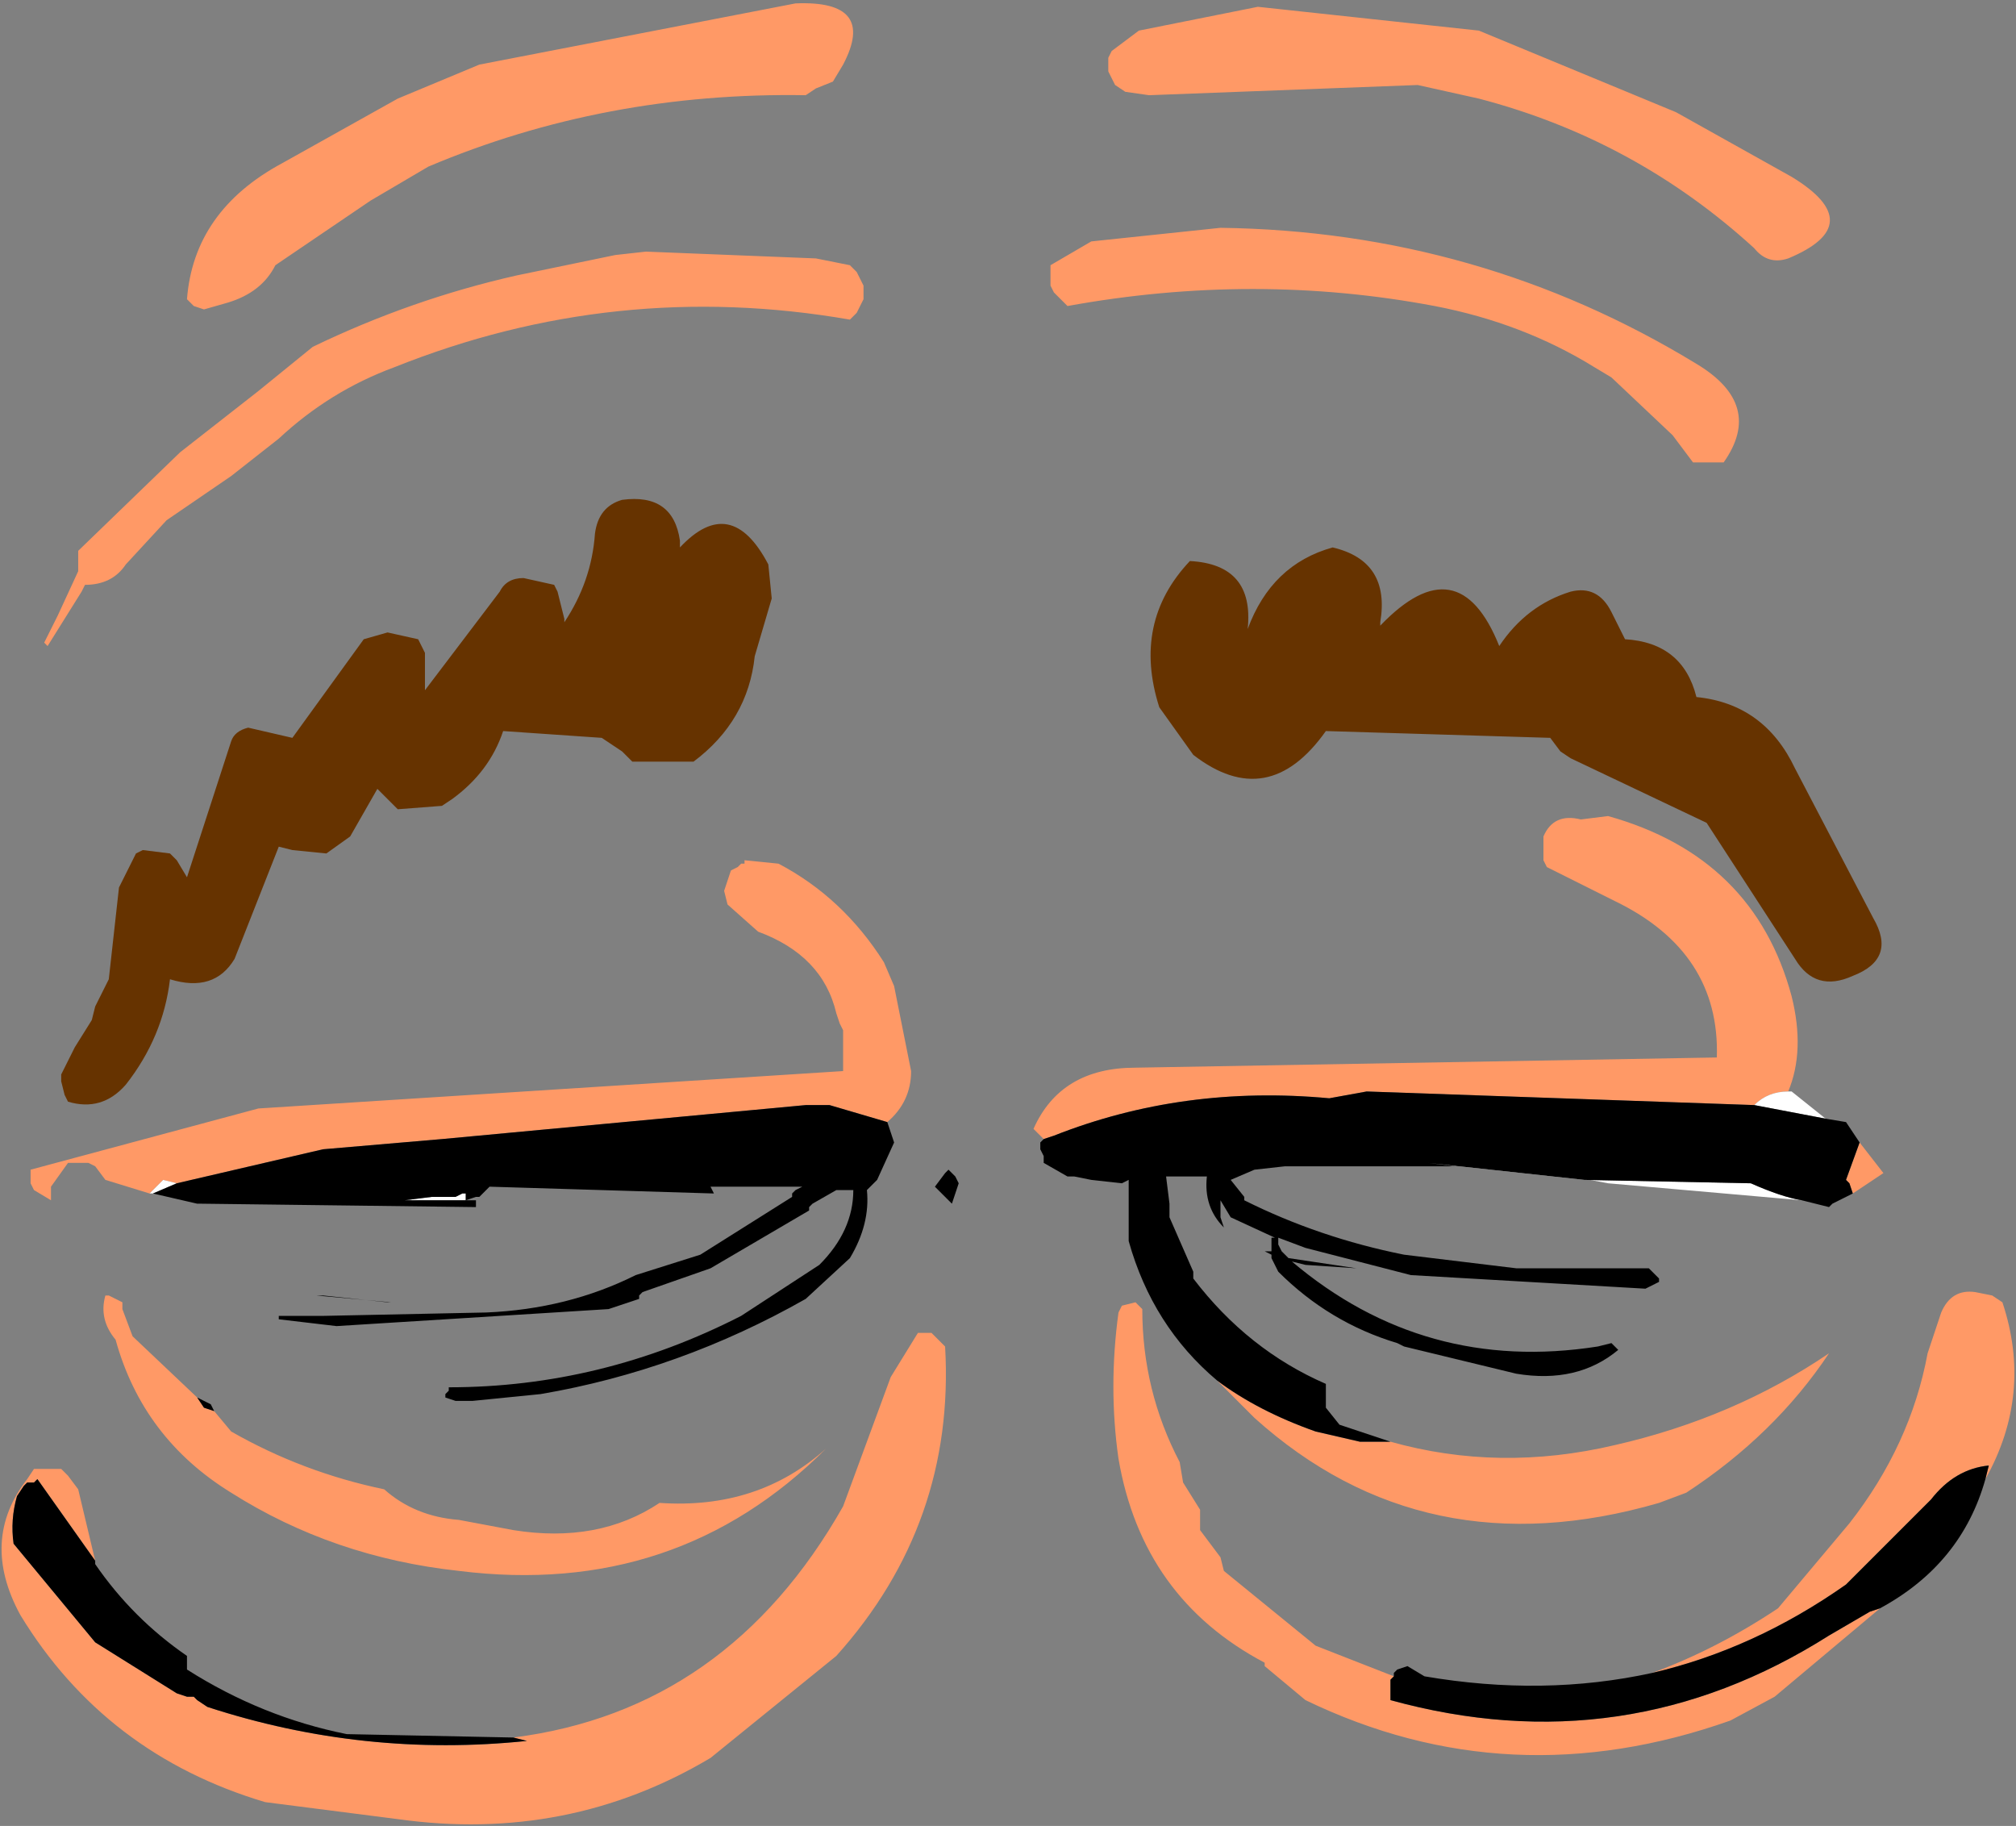 <?xml version="1.0" encoding="UTF-8" standalone="no"?>
<svg xmlns:xlink="http://www.w3.org/1999/xlink" height="26.85px" width="29.65px" xmlns="http://www.w3.org/2000/svg">
  <rect width="100%" height="100%" fill="#808080" stroke="none"/>
  <g transform="matrix(1.0, 0.0, 0.0, 1.0, -2.4, 168.05)">
    <path d="M18.75 -167.3 L19.15 -167.6 20.9 -167.95 24.15 -167.6 27.05 -166.4 28.75 -165.45 Q29.9 -164.75 28.7 -164.25 28.4 -164.15 28.2 -164.4 26.45 -166.0 24.15 -166.6 L23.25 -166.8 19.3 -166.65 18.95 -166.7 18.8 -166.8 18.75 -166.9 18.7 -167.0 18.7 -167.2 18.75 -167.3 M14.8 -167.1 L14.65 -166.85 14.4 -166.75 14.25 -166.65 Q11.3 -166.7 8.7 -165.6 L7.85 -165.1 6.45 -164.15 Q6.25 -163.75 5.75 -163.6 L5.4 -163.5 5.25 -163.55 5.15 -163.65 Q5.25 -164.95 6.55 -165.65 L8.25 -166.6 9.45 -167.1 14.1 -168.0 Q15.3 -168.05 14.8 -167.1 M14.9 -164.15 L15.0 -164.05 15.1 -163.85 15.1 -163.75 15.1 -163.65 15.0 -163.45 14.9 -163.35 Q11.45 -163.95 8.2 -162.65 7.25 -162.3 6.5 -161.6 L5.8 -161.05 4.85 -160.4 4.25 -159.75 Q4.05 -159.45 3.65 -159.45 L3.6 -159.35 3.35 -158.95 3.1 -158.55 3.05 -158.6 3.25 -159.0 3.55 -159.65 3.55 -159.75 3.55 -159.85 3.55 -159.95 5.05 -161.4 6.2 -162.3 7.0 -162.95 Q8.45 -163.65 10.0 -164.0 L11.45 -164.3 11.9 -164.35 14.4 -164.25 14.9 -164.15 M18.45 -164.5 L20.35 -164.7 Q24.15 -164.65 27.35 -162.7 28.35 -162.1 27.75 -161.25 L27.3 -161.25 27.0 -161.65 26.1 -162.5 25.85 -162.65 Q24.8 -163.3 23.5 -163.55 20.85 -164.05 18.1 -163.55 L18.0 -163.65 17.9 -163.75 17.85 -163.85 17.85 -163.95 17.85 -164.05 17.85 -164.15 18.45 -164.5 M5.0 -150.65 L4.8 -150.7 4.65 -150.55 4.6 -150.5 3.95 -150.7 3.8 -150.9 3.7 -150.95 3.4 -150.95 3.15 -150.6 3.15 -150.4 2.9 -150.55 2.85 -150.65 2.85 -150.85 6.2 -151.75 14.8 -152.3 14.8 -152.4 14.8 -152.7 14.8 -152.9 14.75 -153.0 14.7 -153.15 Q14.5 -154.0 13.55 -154.35 L13.1 -154.75 13.05 -154.95 13.15 -155.25 13.25 -155.3 13.3 -155.35 13.35 -155.35 13.35 -155.4 13.85 -155.35 Q14.8 -154.85 15.4 -153.9 L15.55 -153.55 15.8 -152.3 Q15.8 -151.85 15.45 -151.55 L14.6 -151.8 14.25 -151.8 8.9 -151.3 7.15 -151.15 5.0 -150.65 M5.55 -147.3 L5.8 -147.0 Q6.85 -146.4 8.05 -146.15 8.5 -145.75 9.15 -145.7 L9.95 -145.55 Q11.2 -145.35 12.1 -145.95 13.55 -145.85 14.55 -146.75 12.35 -144.55 9.15 -144.95 7.3 -145.15 5.8 -146.1 4.5 -146.9 4.1 -148.35 3.85 -148.65 3.95 -149.0 L4.0 -149.0 4.2 -148.9 4.2 -148.8 4.35 -148.4 5.3 -147.5 5.4 -147.35 5.55 -147.3 M17.75 -151.3 L17.6 -151.45 Q18.0 -152.35 19.1 -152.35 L27.65 -152.5 Q27.7 -154.05 26.15 -154.8 L25.15 -155.3 25.1 -155.4 25.1 -155.65 25.1 -155.75 Q25.25 -156.1 25.65 -156.0 L26.05 -156.05 Q28.2 -155.45 28.75 -153.4 28.95 -152.6 28.7 -152.0 28.4 -152.0 28.2 -151.8 L22.5 -152.0 21.95 -151.9 Q19.8 -152.1 17.9 -151.35 L17.75 -151.3 M29.75 -151.25 L30.1 -150.8 29.65 -150.5 29.6 -150.65 29.55 -150.7 29.75 -151.25 M22.85 -146.85 Q24.45 -146.4 26.15 -146.8 27.9 -147.2 29.3 -148.15 28.5 -146.95 27.2 -146.1 L26.8 -145.95 Q23.35 -144.95 20.85 -147.2 L20.3 -147.75 Q20.9 -147.3 21.75 -147.0 L22.4 -146.85 22.85 -146.85 M30.05 -144.4 L28.5 -143.1 27.85 -142.75 Q24.6 -141.6 21.6 -143.05 L21.0 -143.55 21.0 -143.6 Q19.2 -144.55 18.85 -146.6 18.7 -147.65 18.85 -148.75 L18.9 -148.85 19.1 -148.9 19.2 -148.8 Q19.2 -147.6 19.75 -146.55 L19.8 -146.25 20.05 -145.85 20.05 -145.55 20.35 -145.15 20.4 -144.95 21.75 -143.85 22.9 -143.4 22.85 -143.35 22.85 -143.05 Q26.3 -142.1 29.3 -144.0 L29.9 -144.35 30.05 -144.4 M26.7 -143.45 Q27.65 -143.8 28.55 -144.4 L29.6 -145.65 Q30.5 -146.8 30.75 -148.15 L30.95 -148.75 Q31.1 -149.1 31.45 -149.05 L31.7 -149.0 31.85 -148.9 Q32.3 -147.55 31.6 -146.3 L31.65 -146.5 Q31.15 -146.45 30.8 -146.0 L29.55 -144.75 Q28.2 -143.8 26.7 -143.45 M9.95 -142.5 Q13.1 -142.9 14.8 -145.9 L15.5 -147.8 15.9 -148.45 16.1 -148.45 16.25 -148.3 16.3 -148.25 Q16.45 -145.65 14.7 -143.7 L12.85 -142.2 Q10.75 -140.95 8.25 -141.3 L6.3 -141.55 Q3.95 -142.25 2.7 -144.3 2.1 -145.4 2.8 -146.3 L2.9 -146.45 3.3 -146.45 3.4 -146.35 3.55 -146.15 3.8 -145.1 2.95 -146.3 2.9 -146.25 2.8 -146.25 2.75 -146.2 2.65 -146.05 Q2.55 -145.7 2.6 -145.35 L3.8 -143.9 5.0 -143.15 5.15 -143.1 5.25 -143.1 5.3 -143.05 5.45 -142.95 Q7.75 -142.2 10.15 -142.45 L9.95 -142.5" fill="#ff9966" fill-rule="evenodd" stroke="none"/>
    <path d="M10.1 -159.55 L10.55 -159.45 10.6 -159.35 10.7 -158.95 10.7 -158.9 Q11.1 -159.5 11.15 -160.2 11.2 -160.6 11.55 -160.7 12.3 -160.8 12.4 -160.1 L12.4 -160.0 Q13.15 -160.8 13.7 -159.75 L13.75 -159.25 13.5 -158.4 Q13.4 -157.45 12.6 -156.85 L11.7 -156.85 11.55 -157.0 11.25 -157.2 9.8 -157.3 Q9.6 -156.7 9.05 -156.3 L8.9 -156.2 8.25 -156.15 8.15 -156.25 7.95 -156.45 7.55 -155.75 7.2 -155.5 6.7 -155.55 6.5 -155.6 5.85 -153.95 Q5.55 -153.45 4.9 -153.65 4.8 -152.8 4.25 -152.1 3.9 -151.7 3.4 -151.85 L3.35 -151.95 3.3 -152.15 3.3 -152.25 3.5 -152.65 3.75 -153.05 3.8 -153.25 4.0 -153.65 4.15 -155.0 4.4 -155.5 4.5 -155.55 4.9 -155.5 5.0 -155.4 5.15 -155.15 5.8 -157.15 Q5.85 -157.3 6.05 -157.35 L6.7 -157.2 7.75 -158.65 8.1 -158.75 8.55 -158.65 8.65 -158.45 8.65 -157.9 9.75 -159.35 Q9.85 -159.55 10.1 -159.55 M19.45 -157.65 Q19.05 -158.9 19.9 -159.8 20.85 -159.75 20.75 -158.8 21.1 -159.75 22.0 -160.0 22.85 -159.8 22.7 -158.9 L22.7 -158.85 Q23.85 -160.05 24.45 -158.55 24.85 -159.15 25.5 -159.35 25.9 -159.45 26.1 -159.05 L26.3 -158.65 Q27.15 -158.6 27.35 -157.8 28.35 -157.7 28.8 -156.75 L29.95 -154.55 Q30.3 -153.95 29.65 -153.7 29.1 -153.45 28.8 -153.95 L27.5 -155.95 25.5 -156.9 25.35 -157.0 25.2 -157.2 21.9 -157.3 Q21.05 -156.1 19.95 -156.95 L19.45 -157.65" fill="#663300" fill-rule="evenodd" stroke="none"/>
    <path d="M4.65 -150.55 L4.8 -150.7 5.0 -150.65 4.65 -150.5 4.6 -150.5 4.65 -150.55 M9.25 -150.4 L9.15 -150.4 8.35 -150.4 8.75 -150.45 9.1 -150.45 9.2 -150.5 9.25 -150.5 9.25 -150.4 M28.7 -152.0 L28.75 -152.0 29.25 -151.6 28.2 -151.8 Q28.4 -152.0 28.7 -152.0 M28.9 -150.4 L26.05 -150.65 24.45 -150.95 23.8 -150.9 23.4 -150.95 25.7 -150.7 28.15 -150.65 Q28.6 -150.45 28.9 -150.4 M19.0 -150.65 L19.0 -150.7 19.0 -150.75 19.0 -150.65" fill="#ffffff" fill-rule="evenodd" stroke="none"/>
    <path d="M5.0 -150.65 L7.15 -151.15 8.9 -151.3 14.25 -151.8 14.6 -151.8 15.45 -151.55 15.55 -151.25 15.3 -150.7 15.15 -150.55 Q15.2 -150.05 14.9 -149.55 L14.25 -148.95 Q12.4 -147.9 10.35 -147.55 L9.35 -147.45 9.1 -147.45 8.95 -147.5 8.95 -147.55 9.0 -147.6 9.0 -147.65 Q11.25 -147.65 13.3 -148.7 L14.45 -149.45 Q14.95 -149.95 14.95 -150.55 L14.7 -150.55 14.35 -150.35 14.3 -150.3 14.3 -150.25 12.85 -149.4 11.85 -149.05 11.8 -149.0 11.8 -148.95 11.35 -148.8 7.35 -148.55 6.5 -148.65 6.5 -148.7 7.15 -148.7 9.55 -148.75 Q10.75 -148.8 11.75 -149.3 L12.7 -149.6 14.05 -150.45 14.05 -150.5 14.1 -150.55 14.2 -150.6 12.85 -150.6 12.9 -150.5 9.6 -150.6 9.45 -150.45 9.4 -150.45 9.25 -150.4 9.25 -150.5 9.2 -150.5 9.1 -150.45 8.75 -150.45 8.35 -150.4 9.15 -150.4 9.25 -150.4 9.4 -150.4 9.4 -150.3 5.35 -150.35 5.3 -150.35 4.65 -150.5 5.0 -150.65 M5.55 -147.3 L5.4 -147.35 5.3 -147.5 5.5 -147.4 5.55 -147.3 M7.05 -149.0 L8.15 -148.9 8.1 -148.9 7.15 -149.0 7.05 -149.0 M19.0 -150.7 L18.9 -150.65 18.45 -150.7 18.2 -150.75 18.1 -150.75 17.75 -150.95 17.75 -151.05 17.7 -151.15 17.7 -151.25 17.75 -151.3 17.9 -151.35 Q19.8 -152.1 21.95 -151.9 L22.5 -152.0 28.2 -151.8 29.25 -151.6 29.55 -151.55 29.75 -151.25 29.55 -150.7 29.6 -150.65 29.65 -150.5 29.35 -150.35 29.3 -150.3 28.9 -150.4 Q28.6 -150.45 28.15 -150.65 L25.7 -150.7 23.4 -150.95 23.8 -150.9 21.3 -150.9 20.85 -150.85 20.5 -150.7 20.7 -150.45 20.7 -150.4 Q21.8 -149.85 23.05 -149.6 L24.7 -149.4 26.65 -149.4 26.7 -149.35 26.8 -149.25 26.8 -149.2 26.6 -149.1 23.15 -149.3 21.6 -149.7 21.2 -149.85 21.2 -149.8 21.2 -149.75 21.25 -149.65 21.35 -149.55 22.35 -149.4 21.6 -149.45 21.4 -149.5 Q23.35 -147.85 25.9 -148.25 L26.1 -148.3 26.2 -148.2 Q25.6 -147.7 24.7 -147.85 L23.05 -148.25 22.95 -148.3 Q21.95 -148.6 21.2 -149.35 L21.1 -149.55 21.1 -149.6 21.0 -149.65 21.1 -149.65 21.1 -149.85 21.15 -149.85 20.5 -150.15 20.35 -150.4 20.35 -150.15 20.4 -150.0 Q20.1 -150.3 20.15 -150.75 L20.05 -150.75 19.55 -150.75 19.6 -150.35 19.6 -150.15 19.95 -149.35 19.95 -149.25 Q20.75 -148.2 21.9 -147.7 L21.9 -147.35 22.1 -147.1 22.85 -146.85 22.4 -146.85 21.75 -147.0 Q20.9 -147.3 20.3 -147.75 19.35 -148.55 19.0 -149.8 L19.0 -150.65 19.0 -150.75 19.0 -150.7 M16.35 -150.85 L16.45 -150.75 16.5 -150.65 16.4 -150.35 16.15 -150.6 16.3 -150.8 16.35 -150.85 M22.9 -143.4 L22.9 -143.45 22.95 -143.5 23.1 -143.55 23.35 -143.4 Q25.1 -143.1 26.7 -143.45 28.2 -143.8 29.55 -144.75 L30.8 -146.0 Q31.15 -146.45 31.65 -146.5 L31.6 -146.3 Q31.25 -145.05 30.05 -144.4 L29.9 -144.35 29.3 -144.0 Q26.3 -142.1 22.85 -143.05 L22.85 -143.35 22.9 -143.4 M3.8 -145.1 L3.8 -145.05 Q4.35 -144.25 5.15 -143.7 L5.15 -143.6 5.15 -143.5 Q6.25 -142.8 7.5 -142.55 L9.95 -142.5 10.15 -142.45 Q7.75 -142.2 5.45 -142.95 L5.3 -143.05 5.25 -143.1 5.15 -143.1 5.0 -143.15 3.8 -143.9 2.6 -145.35 Q2.55 -145.7 2.65 -146.05 L2.75 -146.2 2.8 -146.25 2.9 -146.25 2.95 -146.3 3.8 -145.1" fill="#000000" fill-rule="evenodd" stroke="none"/>
  </g>
</svg>
